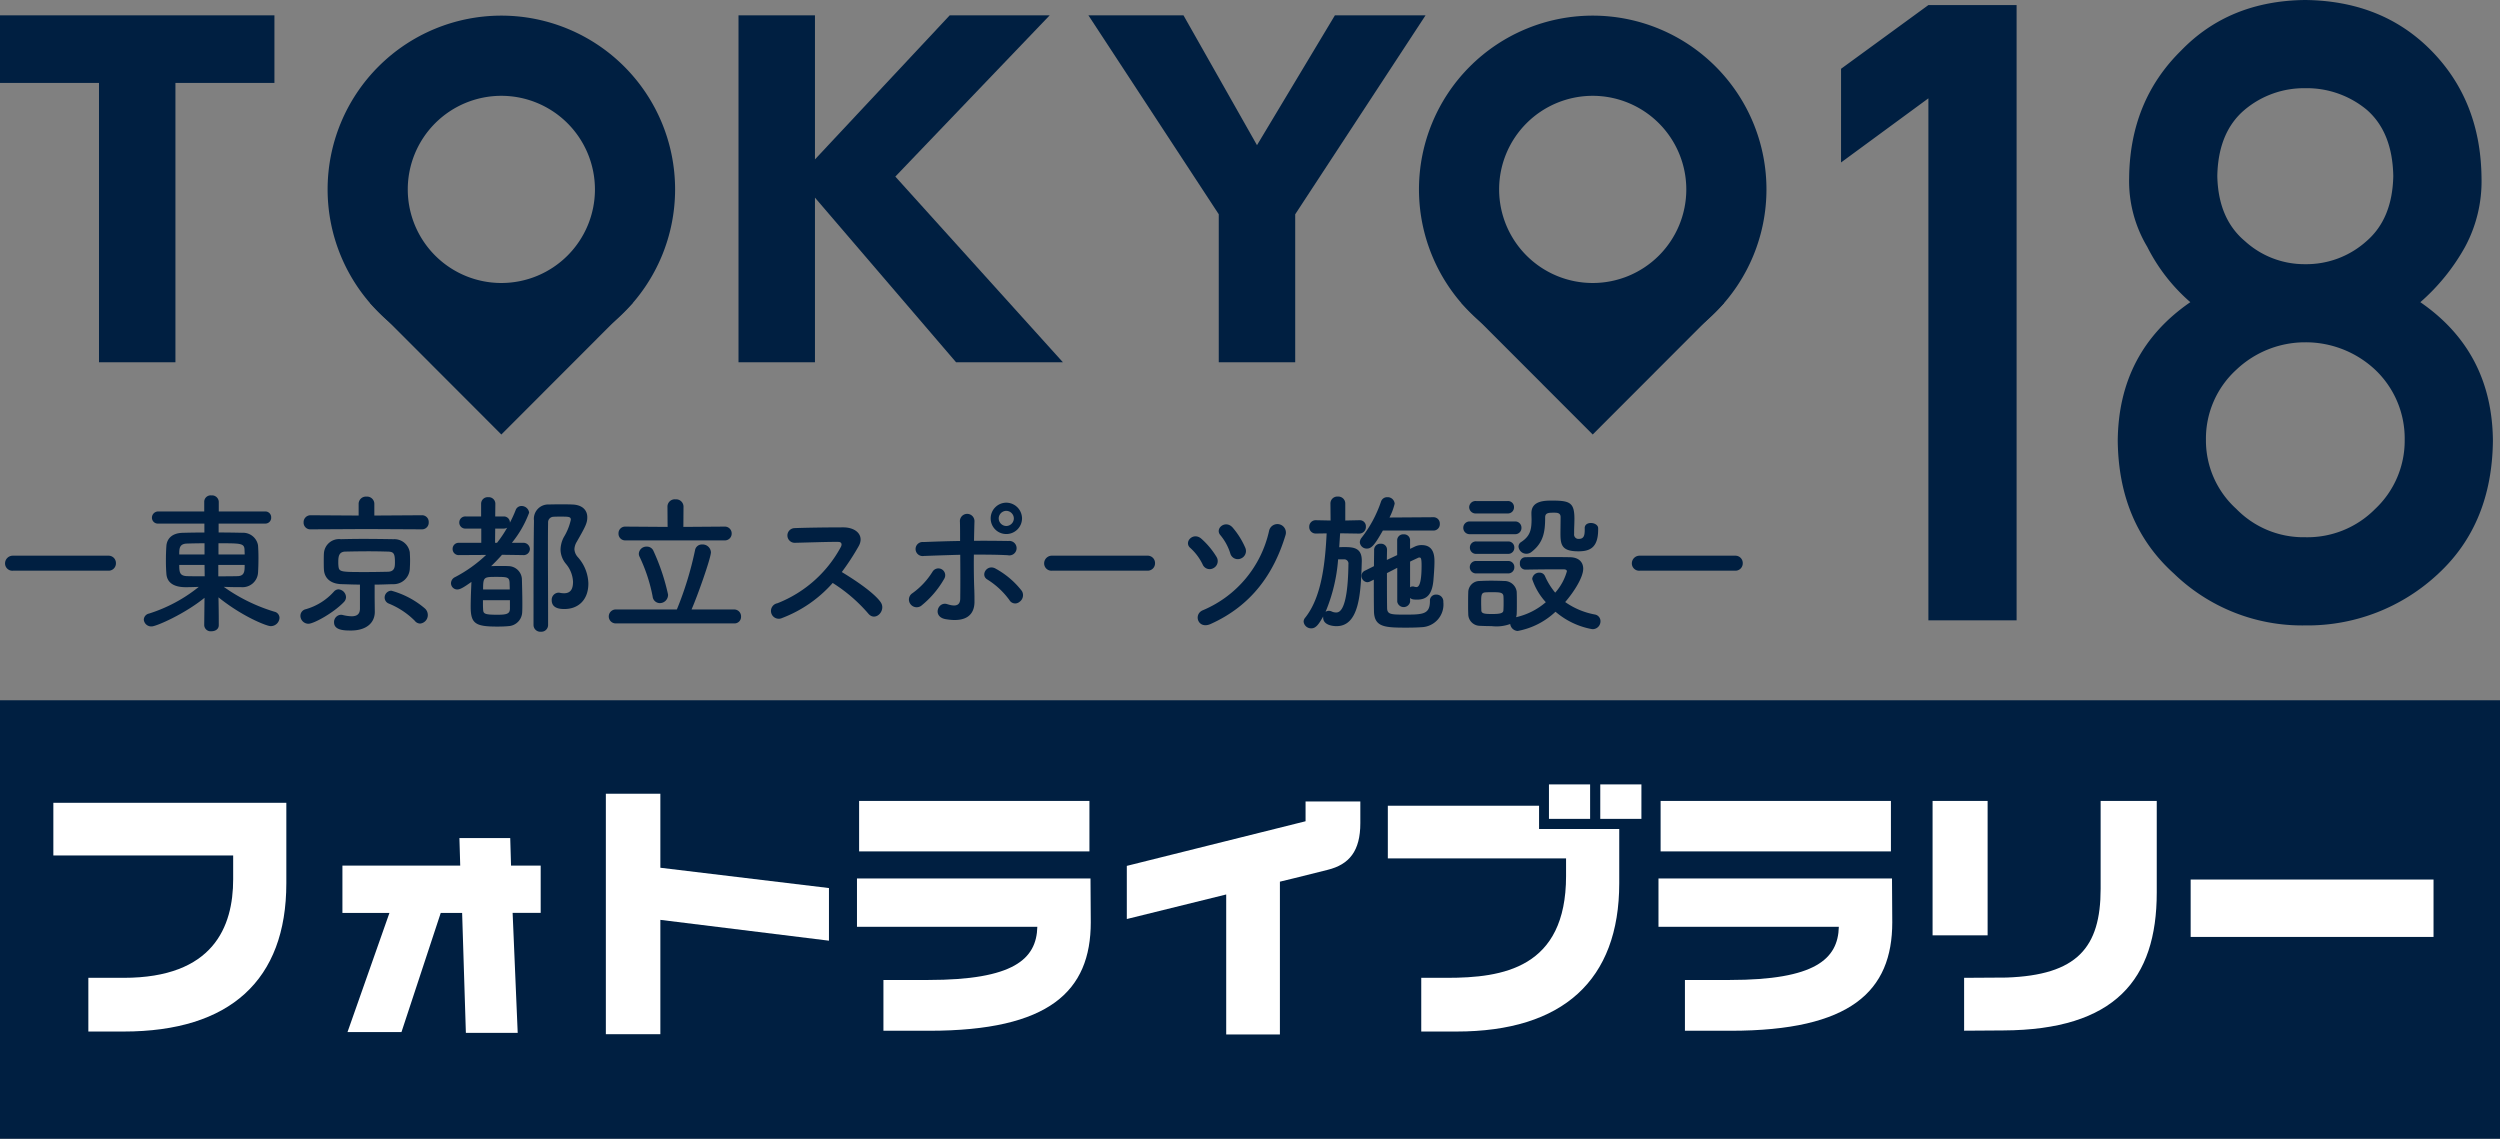 <svg xmlns="http://www.w3.org/2000/svg" xmlns:xlink="http://www.w3.org/1999/xlink" width="382" height="174" viewBox="0 0 382 174">
  <rect x="0" y="0" width="382" height="174" fill="#808080" stroke="none"/>
  <defs>
    <clipPath id="clip-path">
      <rect id="長方形_4372" data-name="長方形 4372" width="363.692" height="38.213" fill="#fff"/>
    </clipPath>
  </defs>
  <g id="グループ_9387" data-name="グループ 9387" transform="translate(24517 -17178)">
    <g id="グループ_2" data-name="グループ 2" transform="translate(-24517 17178)">
      <g id="logo_TOKYO18_編集用">
        <path id="パス_10357" data-name="パス 10357" d="M-19.846-54.6V25.166H-6.369V-68.85H-19.846l-13.348,9.737V-44.8ZM24.3-42.735q.129-6.706,4.191-10.124a14.1,14.1,0,0,1,9.221-3.289,14.363,14.363,0,0,1,9.415,3.289q3.933,3.418,4.062,10.124-.129,6.513-4.062,9.93a13.728,13.728,0,0,1-9.415,3.547A13.482,13.482,0,0,1,28.5-32.8Q24.433-36.222,24.3-42.735ZM9.086-2.3q.129,12.7,8.576,20.312A28.159,28.159,0,0,0,37.717,25.94a29.156,29.156,0,0,0,20.377-7.931Q66.283,10.4,66.412-2.3q-.129-13.606-11.091-21.15A31.429,31.429,0,0,0,62.156-31.9a21.151,21.151,0,0,0,2.515-10.575Q64.542-54.213,57-61.886q-7.48-7.609-19.28-7.738Q26.11-69.5,18.759-61.886q-7.8,7.673-7.931,19.409A19.588,19.588,0,0,0,13.6-31.9a27.573,27.573,0,0,0,6.577,8.447Q9.215-15.91,9.086-2.3Zm13.477-.129a14.238,14.238,0,0,1,4.643-10.7,15.271,15.271,0,0,1,10.511-4.191,15.511,15.511,0,0,1,10.7,4.191,14.446,14.446,0,0,1,4.514,10.7A14.3,14.3,0,0,1,48.421,8.143a14.537,14.537,0,0,1-10.7,4.32,14.306,14.306,0,0,1-10.511-4.32A14.094,14.094,0,0,1,22.563-2.433Z" transform="translate(314.505 69.624)" fill="#001f41"/>
        <path id="パス_10358" data-name="パス 10358" d="M-64.129-28.607H-79.255V-38.94h41.933v10.333H-52.448V14.075H-64.129ZM33.589-38.94H45.271v22.015L65.863-38.94H81.138L57.551-14.3,83.16,14.075H66.836L45.271-11.085v25.16H33.589Zm73.383,30.4L87.054-38.94h14.527L112.813-19.1,124.718-38.94h13.853l-19.918,30.4V14.075H106.972Z" transform="translate(79.255 41.282)" fill="#001f41"/>
        <path id="パス_10356" data-name="パス 10356" d="M18.074-2.556a1.117,1.117,0,0,0,1.18-1.134,1.122,1.122,0,0,0-1.18-1.157H3.539a1.18,1.18,0,0,0-1.227,1.18A1.114,1.114,0,0,0,3.539-2.556ZM32.747,5.8a.98.98,0,0,0,1.088.9c.579,0,1.134-.3,1.134-.926,0-2.083-.023-3.009-.046-4.259,3.68,2.963,7.383,4.4,7.962,4.4A1.333,1.333,0,0,0,44.25,4.642a.977.977,0,0,0-.764-.926,26.5,26.5,0,0,1-7.753-3.8c.764.023,1.528.046,2.222.046h.486a2.371,2.371,0,0,0,2.523-2.152c.046-.671.069-1.5.069-2.314,0-.717-.023-1.389-.069-1.944a2.318,2.318,0,0,0-2.407-1.9c-1.065-.023-2.314-.046-3.611-.046V-9.754h7.082a.891.891,0,0,0,.949-.926.891.891,0,0,0-.949-.926H34.969v-1.481a1.031,1.031,0,0,0-1.134-.972.978.978,0,0,0-1.088.972v1.481h-6.99a.954.954,0,0,0-1,.972.9.9,0,0,0,1,.879h7.013v1.366c-1.273,0-2.453.023-3.31.046-1.828.046-2.453,1.088-2.5,2.06-.046.648-.069,1.435-.069,2.222,0,.671.023,1.342.069,1.921.046.81.44,2.106,2.963,2.106.6,0,1.273-.023,1.99-.046a23.311,23.311,0,0,1-7.591,4.073.994.994,0,0,0-.81.926,1.141,1.141,0,0,0,1.2,1.042c.717,0,5.069-1.921,8.078-4.374l-.046,4.189ZM34.923-5.033V-6.745c3.425,0,3.935,0,3.981.972,0,.231.023.486.023.741Zm4,1.6c0,.949,0,1.713-1.157,1.713-.9.023-1.875.023-2.87.023V-3.436Zm-6.133-1.6H28.928c0-.88,0-1.62,1.157-1.666.717-.023,1.69-.046,2.708-.046ZM32.817-1.7c-.972,0-1.9,0-2.708-.023-1.111-.046-1.18-.6-1.18-1.713h3.865ZM65.983-8.875a1.024,1.024,0,0,0,1.065-1.088,1.018,1.018,0,0,0-1.065-1.065l-7.244.046v-1.805a1.113,1.113,0,0,0-1.2-1.088,1.113,1.113,0,0,0-1.2,1.088v1.805l-7.314-.046A1.062,1.062,0,0,0,47.93-9.916a1.019,1.019,0,0,0,1.088,1.042l8.471-.046Zm-.255,14.4A1.3,1.3,0,0,0,66.909,4.2a1.336,1.336,0,0,0-.463-1A13.237,13.237,0,0,0,61.331.5a1.052,1.052,0,0,0-1.018,1.065.988.988,0,0,0,.625.9A11.966,11.966,0,0,1,64.919,5.1,1.038,1.038,0,0,0,65.729,5.521ZM58.785,1.587V-.427c.926,0,1.852-.046,2.777-.069a2.479,2.479,0,0,0,2.592-2.268c.023-.417.046-.88.046-1.342s-.023-.9-.046-1.273a2.388,2.388,0,0,0-2.476-1.99c-1.481-.023-3.125-.046-4.652-.046-1.25,0-2.43.023-3.4.046a2.323,2.323,0,0,0-2.592,2.176c-.023.37-.023.787-.023,1.2s0,.833.023,1.25C51.1-1.468,51.981-.566,53.67-.5c.949.023,1.9.069,2.87.069V3.23c0,.833-.44,1.18-1.273,1.18a6.179,6.179,0,0,1-1.319-.185,1.355,1.355,0,0,0-.3-.046,1.112,1.112,0,0,0-1.065,1.157c0,1.227,1.574,1.25,2.569,1.25,2.384,0,3.657-1.18,3.657-2.847V3.693Zm-4.675.625a1.08,1.08,0,0,0,.3-.717,1.234,1.234,0,0,0-1.157-1.2.96.96,0,0,0-.694.347,9.123,9.123,0,0,1-4.282,2.685,1.031,1.031,0,0,0-.833,1,1.233,1.233,0,0,0,1.227,1.227C49.5,5.545,52.536,3.878,54.11,2.212Zm6.735-4.606c-1.065.023-2.2.046-3.333.046-3.935,0-4.166,0-4.259-.926a6.284,6.284,0,0,1-.023-.671c0-.88.162-1.5,1.065-1.528,1.088-.023,2.361-.046,3.611-.046,1.042,0,2.037.023,2.893.046.9.023,1.088.278,1.088,1.62C61.887-3.158,61.863-2.44,60.845-2.394ZM87.809,3.3c2.037,0,3.634-1.342,3.634-3.888a6.276,6.276,0,0,0-1.6-4.027,1.971,1.971,0,0,1-.532-1.227,2.426,2.426,0,0,1,.347-1.111c1.366-2.384,1.62-2.893,1.62-3.773,0-1.088-.764-1.9-2.314-1.944-.509-.023-1.018-.023-1.528-.023-.717,0-1.389,0-2.014.023a2.186,2.186,0,0,0-2.291,2.453c-.046,3.032-.069,6.133-.069,15.97A1.04,1.04,0,0,0,84.2,6.771a1.026,1.026,0,0,0,1.088-1.018v-1.9c0-3.24-.023-6.434-.023-9.512,0-1.435,0-2.847.023-4.235a.842.842,0,0,1,.81-.9c.324-.023.694-.023,1.065-.023,1.273,0,1.6,0,1.6.486a8.7,8.7,0,0,1-1.065,2.639,4.261,4.261,0,0,0-.509,1.921,3.476,3.476,0,0,0,.81,2.152A4.566,4.566,0,0,1,89.1-.866C89.1.059,88.85.893,87.739.893a3.255,3.255,0,0,1-.648-.069A.788.788,0,0,0,86.86.8a1.09,1.09,0,0,0-1.018,1.157C85.841,3.3,87.3,3.3,87.809,3.3ZM81.444-4.94a.954.954,0,0,0,1.065-.926.992.992,0,0,0-1.088-.949H79.754a16.186,16.186,0,0,0,2.638-4.606,1.163,1.163,0,0,0-1.18-1.018.938.938,0,0,0-.879.625,18.073,18.073,0,0,1-.88,1.921.916.916,0,0,0-.972-.949H77.208l.023-1.944a1.008,1.008,0,0,0-1.088-1,1,1,0,0,0-1.088,1v1.944H72.718a.918.918,0,0,0-1,.926.918.918,0,0,0,1,.926h2.361v2.176H71.7a.918.918,0,0,0-1,.926.923.923,0,0,0,1,.949l4.12-.023a20.937,20.937,0,0,1-4.768,3.4,1.051,1.051,0,0,0-.6.9A.958.958,0,0,0,71.4.314c.417,0,.88-.231,2.176-1.157-.046,1.042-.116,2.592-.116,3.819,0,2.592.764,3.009,4.1,3.009.625,0,1.25-.023,1.666-.069a2.216,2.216,0,0,0,2.106-2.152c.023-.37.023-.833.023-1.342,0-1.273-.046-2.824-.069-3.749A2.091,2.091,0,0,0,79.315-3.25c-.347-.023-.787-.023-1.273-.023-.463,0-.972,0-1.458.023q.868-.833,1.666-1.736l3.171.046ZM77.185-6.815l.023-2.176h1.273a.987.987,0,0,0,.555-.139,17.548,17.548,0,0,1-1.551,2.314ZM75.357.314c0-1.921.116-1.921,2.037-1.921,1.713,0,1.967.046,2.014.926,0,.255.023.6.023,1Zm4.1,1.643V3.276c-.023.741-.463.9-1.9.9-2.06,0-2.176-.162-2.2-.88-.023-.324-.023-.81-.023-1.342Zm32.773-9.142a1.04,1.04,0,0,0,1.111-1.042,1.044,1.044,0,0,0-1.111-1.065l-6.272.046.023-3.125a1.133,1.133,0,0,0-1.227-1.088,1.12,1.12,0,0,0-1.227,1.088l.023,3.125-6.434-.046A1.013,1.013,0,0,0,96.048-8.25a1.018,1.018,0,0,0,1.065,1.065ZM113.708,5.5a1,1,0,0,0,1.065-1.042,1.05,1.05,0,0,0-1.065-1.088h-6.5c.856-1.921,2.963-7.846,2.963-8.749a1.267,1.267,0,0,0-1.342-1.18,1.045,1.045,0,0,0-1.088.88,51.777,51.777,0,0,1-2.777,9.05H95.7a1.067,1.067,0,1,0,0,2.129ZM102.367,2.4a1.261,1.261,0,0,0,1.25-1.319,32.3,32.3,0,0,0-2.222-6.643,1.077,1.077,0,0,0-1.042-.671,1.155,1.155,0,0,0-1.2,1.065.994.994,0,0,0,.116.486,24.988,24.988,0,0,1,1.99,6.041A1.117,1.117,0,0,0,102.367,2.4ZM128.775-.681a24.078,24.078,0,0,1,5.416,4.652c1.088,1.366,2.824-.44,1.9-1.736-1.065-1.481-4-3.425-5.925-4.583a37.035,37.035,0,0,0,2.569-3.935c.9-1.574-.278-2.893-2.361-2.893-2.338,0-5.74.046-7.429.116a1.123,1.123,0,0,0,0,2.245c2.037-.046,5.231-.162,6.689-.139.509,0,.6.37.393.764a18.817,18.817,0,0,1-9.7,8.61,1.194,1.194,0,1,0,.741,2.245A19.552,19.552,0,0,0,128.775-.681Zm28.931-9.86a2.42,2.42,0,0,0-2.407-2.407,2.4,2.4,0,0,0-2.384,2.407A2.381,2.381,0,0,0,155.3-8.157,2.4,2.4,0,0,0,157.706-10.541Zm-.393,12.753a1.245,1.245,0,0,0,.37-1.666,12.873,12.873,0,0,0-3.981-3.4c-1.319-.787-2.43.972-1.3,1.643a12.061,12.061,0,0,1,3.379,3.148A1.012,1.012,0,0,0,157.313,2.212Zm-9.05-7.2c.023,2.43.023,5.069,0,6.712-.023,1.273-1.041,1.134-1.99.833-1.412-.463-2.314,1.921-.255,2.291,3.31.579,4.421-.81,4.421-2.639,0-.648,0-1.018-.023-1.759-.069-1.6-.093-3.587-.069-5.462,1.736,0,3.472,0,5.184.093a1.106,1.106,0,1,0,.093-2.176c-1.713-.023-3.472-.046-5.254-.023.023-1.2.046-2.268.069-2.986a1.114,1.114,0,1,0-2.222.093c.023.648.023,1.69.023,2.916-1.875.023-3.773.093-5.6.162a1.075,1.075,0,1,0,.046,2.129C144.537-4.871,146.411-4.94,148.263-4.986Zm-5.971,7.8a14.414,14.414,0,0,0,3.518-4.12,1.044,1.044,0,1,0-1.782-1.088A11.48,11.48,0,0,1,140.949.893a1.143,1.143,0,0,0-.3,1.643A1.178,1.178,0,0,0,142.292,2.814Zm14.165-13.355A1.176,1.176,0,0,1,155.3-9.384a1.176,1.176,0,0,1-1.157-1.157A1.176,1.176,0,0,1,155.3-11.7,1.176,1.176,0,0,1,156.456-10.541Zm20.391,7.985a1.117,1.117,0,0,0,1.18-1.134,1.122,1.122,0,0,0-1.18-1.157H162.312a1.18,1.18,0,0,0-1.227,1.18,1.114,1.114,0,0,0,1.227,1.111Zm14.28-1.852a1.231,1.231,0,0,0,.694-1.643,12.108,12.108,0,0,0-1.9-3.055c-1.088-1.3-2.824.093-1.9,1.134a8.152,8.152,0,0,1,1.5,2.754A1.183,1.183,0,0,0,191.127-4.408Zm-4.606,10C192.7,2.814,196.149-2,197.955-7.949a1.3,1.3,0,1,0-2.5-.694A17.166,17.166,0,0,1,185.341,3.485C183.836,4.11,184.6,6.447,186.521,5.591Zm.44-8.54a1.213,1.213,0,0,0,.463-1.713,12.1,12.1,0,0,0-2.291-2.754c-1.25-1.134-2.777.486-1.713,1.389a8.154,8.154,0,0,1,1.875,2.5A1.162,1.162,0,0,0,186.961-2.95Zm33.583-5.74a.964.964,0,0,0,1-1.018.964.964,0,0,0-1-1.018l-6.689.046a9.572,9.572,0,0,0,.787-2.106,1.066,1.066,0,0,0-1.134-1,.974.974,0,0,0-.949.671A18.736,18.736,0,0,1,209.6-7.6a1.163,1.163,0,0,0-.278.694,1.051,1.051,0,0,0,1.088.972c.741,0,1.227-.648,2.43-2.754ZM217,1.61c.255.208.44.255,1.088.255,1.435,0,2.268-.741,2.476-2.916.069-.856.162-1.967.162-2.893,0-.787-.046-2.523-1.944-2.523a2.367,2.367,0,0,0-1.111.255L217-5.889V-7.208a.9.9,0,0,0-.972-.9.911.911,0,0,0-1,.9V-4.94l-1.574.741c0-.532.023-1.065.023-1.551v-.023a.9.9,0,0,0-.972-.9.933.933,0,0,0-1,.949c0,.81-.023,1.62-.023,2.476l-1.389.694a.849.849,0,0,0-.509.787.946.946,0,0,0,.879.972,1.132,1.132,0,0,0,.44-.116l.555-.278c0,1.643,0,3.287.023,4.814.046,2.453,1.643,2.523,4.976,2.523.88,0,1.736-.023,2.268-.069a3.464,3.464,0,0,0,3.356-3.842A1.048,1.048,0,0,0,220.984,1.1a.9.9,0,0,0-.949.972c0,2.083-1.111,2.083-4,2.083-1.99,0-2.546-.046-2.546-1.042-.023-1.342-.023-3.333-.023-5.3.509-.255,1.042-.532,1.574-.81V2.189a1,1,0,0,0,1.967,0Zm-7.754-9.837a1,1,0,0,0,1-1.042.927.927,0,0,0-.972-1h-.023l-2.152.046v-2.592a1.061,1.061,0,0,0-1.134-1.065,1.049,1.049,0,0,0-1.134,1.065l.023,2.592-2.222-.046h-.023a.983.983,0,0,0-1.018,1.018.983.983,0,0,0,1.018,1.018h.023l1.62-.023c-.231,4.56-.764,9.744-3.287,12.892a.941.941,0,0,0-.231.6,1.147,1.147,0,0,0,1.18,1.018c.717,0,1.157-.671,1.805-1.805V4.6c0,1.25,1.69,1.319,2.037,1.319,3.518,0,3.726-5.115,3.865-9.883v-.139c0-1.921-1.227-2.06-2.615-2.06-.278,0-.555,0-.833.023.046-.717.093-1.435.139-2.129l2.916.046ZM217-3.945q.729-.347,1.18-.555a.517.517,0,0,1,.231-.069c.231,0,.347.069.347,1.227,0,3.171-.555,3.287-.787,3.287a1.151,1.151,0,0,1-.37-.069.714.714,0,0,0-.208-.023A.584.584,0,0,0,217-.01Zm-10.045-.347a.644.644,0,0,1,.625.741c-.093,7.337-1.458,7.383-1.9,7.383a1.573,1.573,0,0,1-.671-.162.975.975,0,0,0-.417-.093.835.835,0,0,0-.509.162,25.706,25.706,0,0,0,1.921-8.031Zm36.731-4.745v.208c0,.81-.093,1.412-.879,1.412a.667.667,0,0,1-.741-.764V-8.5c0-.648.046-1.25.046-1.99,0-2.5-.717-2.777-3.472-2.777-1.25,0-3.1.093-3.1,1.921v.046c0,.324.023.625.023.9,0,1.666-.255,2.592-1.6,3.472a.818.818,0,0,0-.393.694,1.193,1.193,0,0,0,1.2,1.088,1.214,1.214,0,0,0,.787-.278c1.852-1.435,2.083-3.125,2.083-5.277,0-.717.555-.717,1.389-.717.44,0,.972.023.972.671,0,.694-.023,1.69-.023,2.546,0,1.759.255,2.685,2.731,2.685,1.759,0,3.032-.532,3.032-3.356v-.162c0-.509-.579-.81-1.111-.81-.486,0-.949.231-.949.787ZM231.908-11.3a.928.928,0,0,0,.972-.949.916.916,0,0,0-.972-.949h-4.814a.971.971,0,0,0-1.065.949.984.984,0,0,0,1.065.949ZM233-8.134a.947.947,0,0,0,1.018-.972A.947.947,0,0,0,233-10.078h-6.851a.96.96,0,0,0-1.018.972.96.96,0,0,0,1.018.972Zm-1.042,3.009a.928.928,0,0,0,.972-.949.916.916,0,0,0-.972-.949H227.14a.923.923,0,0,0-1,.949.935.935,0,0,0,1,.949Zm2.685,2.407c1.273-.023,2.893-.046,4.328-.046h1.481c.162,0,.509.023.509.3A8.255,8.255,0,0,1,239.176.8a10.554,10.554,0,0,1-1.551-2.5.886.886,0,0,0-.856-.555,1.071,1.071,0,0,0-1.111.972,9.759,9.759,0,0,0,2.083,3.541A10.417,10.417,0,0,1,233.2,4.549a1.972,1.972,0,0,0,.093-.532c.023-.509.023-1.088.023-1.666s0-1.157-.023-1.69a1.89,1.89,0,0,0-1.921-1.643c-.555-.023-1.273-.046-2.014-.046-.6,0-1.2.023-1.736.046A1.733,1.733,0,0,0,225.89.777c-.023.579-.023,1.18-.023,1.828,0,.463,0,.926.023,1.435a1.792,1.792,0,0,0,1.782,1.828c.463.023,1.134.046,1.782.046a6.147,6.147,0,0,0,2.847-.324,1.213,1.213,0,0,0,1.134,1.065,11.424,11.424,0,0,0,5.786-2.939,11.788,11.788,0,0,0,5.6,2.662,1.2,1.2,0,0,0,1.273-1.2,1.031,1.031,0,0,0-.88-1.042,11.47,11.47,0,0,1-4.513-1.9c1.342-1.551,2.754-3.773,2.754-5.092,0-.9-.555-1.736-2.037-1.759-1.042-.023-2.291-.023-3.518-.023s-2.407,0-3.31.023a.868.868,0,0,0-.81.949.859.859,0,0,0,.833.949Zm-2.685.579a.928.928,0,0,0,.972-.949.916.916,0,0,0-.972-.949H227.14a.943.943,0,0,0-1.018.949.955.955,0,0,0,1.018.949Zm-.694,5.624c-.023.44-.417.579-1.736.579-1.18,0-1.62-.069-1.643-.555,0-.347-.023-.717-.023-1.088,0-1.227,0-1.62.671-1.666.347-.023.671-.023,1-.023,1.18,0,1.69.023,1.736.625.023.324.023.694.023,1.065S231.283,3.161,231.26,3.485Zm35.388-6.041a1.117,1.117,0,0,0,1.18-1.134,1.122,1.122,0,0,0-1.18-1.157H252.113a1.18,1.18,0,0,0-1.227,1.18,1.114,1.114,0,0,0,1.227,1.111Z" transform="translate(-1.54 89.757)" fill="#001f41"/>
        <g id="O" transform="translate(50.059 2.388)">
          <path id="楕円形_501" data-name="楕円形 501" d="M26.548,12.253a14.3,14.3,0,1,0,14.3,14.3,14.311,14.311,0,0,0-14.3-14.3M26.548,0A26.548,26.548,0,1,1,0,26.548,26.548,26.548,0,0,1,26.548,0Z" transform="translate(0 0)" fill="#001f41"/>
          <path id="パス_10280" data-name="パス 10280" d="M53.348,309.486l20.1,20.124,20.1-20.124Z" transform="translate(-46.901 -265.606)" fill="#001f41"/>
        </g>
        <g id="O-2" data-name="O" transform="translate(216.819 2.388)">
          <path id="楕円形_501-2" data-name="楕円形 501" d="M26.548,12.253a14.3,14.3,0,1,0,14.3,14.3,14.311,14.311,0,0,0-14.3-14.3M26.548,0A26.548,26.548,0,1,1,0,26.548,26.548,26.548,0,0,1,26.548,0Z" transform="translate(0 0)" fill="#001f41"/>
          <path id="パス_10280-2" data-name="パス 10280" d="M53.348,309.486l20.1,20.124,20.1-20.124Z" transform="translate(-46.901 -265.606)" fill="#001f41"/>
        </g>
      </g>
    </g>
    <g id="グループ_9339" data-name="グループ 9339" transform="translate(-24517 17285.379)">
      <rect id="長方形_4201" data-name="長方形 4201" width="382" height="67" transform="translate(0 -0.379)" fill="#001f41"/>
    </g>
    <g id="グループ_9370" data-name="グループ 9370" transform="translate(-24508.848 17297.854)">
      <g id="グループ_9369" data-name="グループ 9369" clip-path="url(#clip-path)">
        <path id="パス_29775" data-name="パス 29775" d="M5.348,38.548V30.342h5.389c13.718,0,16.739-7.8,16.739-15.066V11.644H0V3.6H35.6V15.89c0,14.819-8.614,22.658-24.864,22.658Z" transform="translate(0 -0.784)" fill="#fff"/>
        <path id="パス_29776" data-name="パス 29776" d="M65.482,40.13H57.235l6.41-18.209H56.459V14.694h18l-.123-4.205H82.1l.123,4.205h4.531v7.226H82.466l.776,18.331h-7.92L74.75,21.921H71.483Z" transform="translate(-12.289 -2.283)" fill="#fff"/>
        <path id="パス_29777" data-name="パス 29777" d="M116.238,21.1V38.57h-8.329V1.827h8.329V13.136L142,16.238v8.042Z" transform="translate(-23.487 -0.398)" fill="#fff"/>
        <path id="パス_29778" data-name="パス 29778" d="M161,38.346V30.589h6.859c13.024,0,16.534-3.184,16.657-8.124H156.958v-7.39h35.683l.041,6.7c0,10.533-6.328,16.575-24.7,16.575Zm31.477-27.4H157.284V3.235h35.193Z" transform="translate(-34.164 -0.704)" fill="#fff"/>
        <path id="パス_29779" data-name="パス 29779" d="M236.973,6.361V3.34h8.369V6.647c0,4.246-1.673,6.328-5.022,7.145-3.674.939-7.267,1.8-7.267,1.8V38.941h-8.206V17.548L209.66,21.3V13.179Z" transform="translate(-45.635 -0.727)" fill="#fff"/>
        <path id="パス_29780" data-name="パス 29780" d="M283.748,3.266V6.818H296v8.287c0,14.821-8.615,22.659-24.864,22.659h-5.39V29.558h3.919c8.492,0,18.208-1.429,18.208-15.555V11.309H260.64V3.266Zm7.8,2h-6.288V0h6.288Zm7.839,0H293.1V0h6.288Z" transform="translate(-56.731 0)" fill="#fff"/>
        <path id="パス_29781" data-name="パス 29781" d="M317.541,38.346V30.589H324.4c13.024,0,16.535-3.184,16.658-8.124H313.5v-7.39h35.682l.041,6.7c0,10.533-6.328,16.575-24.7,16.575Zm31.477-27.4H313.825V3.235h35.192Z" transform="translate(-68.236 -0.704)" fill="#fff"/>
        <path id="パス_29782" data-name="パス 29782" d="M375.445,23.772h-8.41V3.236h8.41Zm-3.592,6.491,6.45-.041c10.819-.368,14.411-4.573,14.411-13.555V3.236h8.574v14c0,13.309-6.41,20.985-23.434,21.066l-6,.041Z" transform="translate(-79.889 -0.705)" fill="#fff"/>
        <rect id="長方形_4371" data-name="長方形 4371" width="37.112" height="8.778" transform="translate(326.58 14.534)" fill="#fff"/>
      </g>
    </g>
  </g>
</svg>
